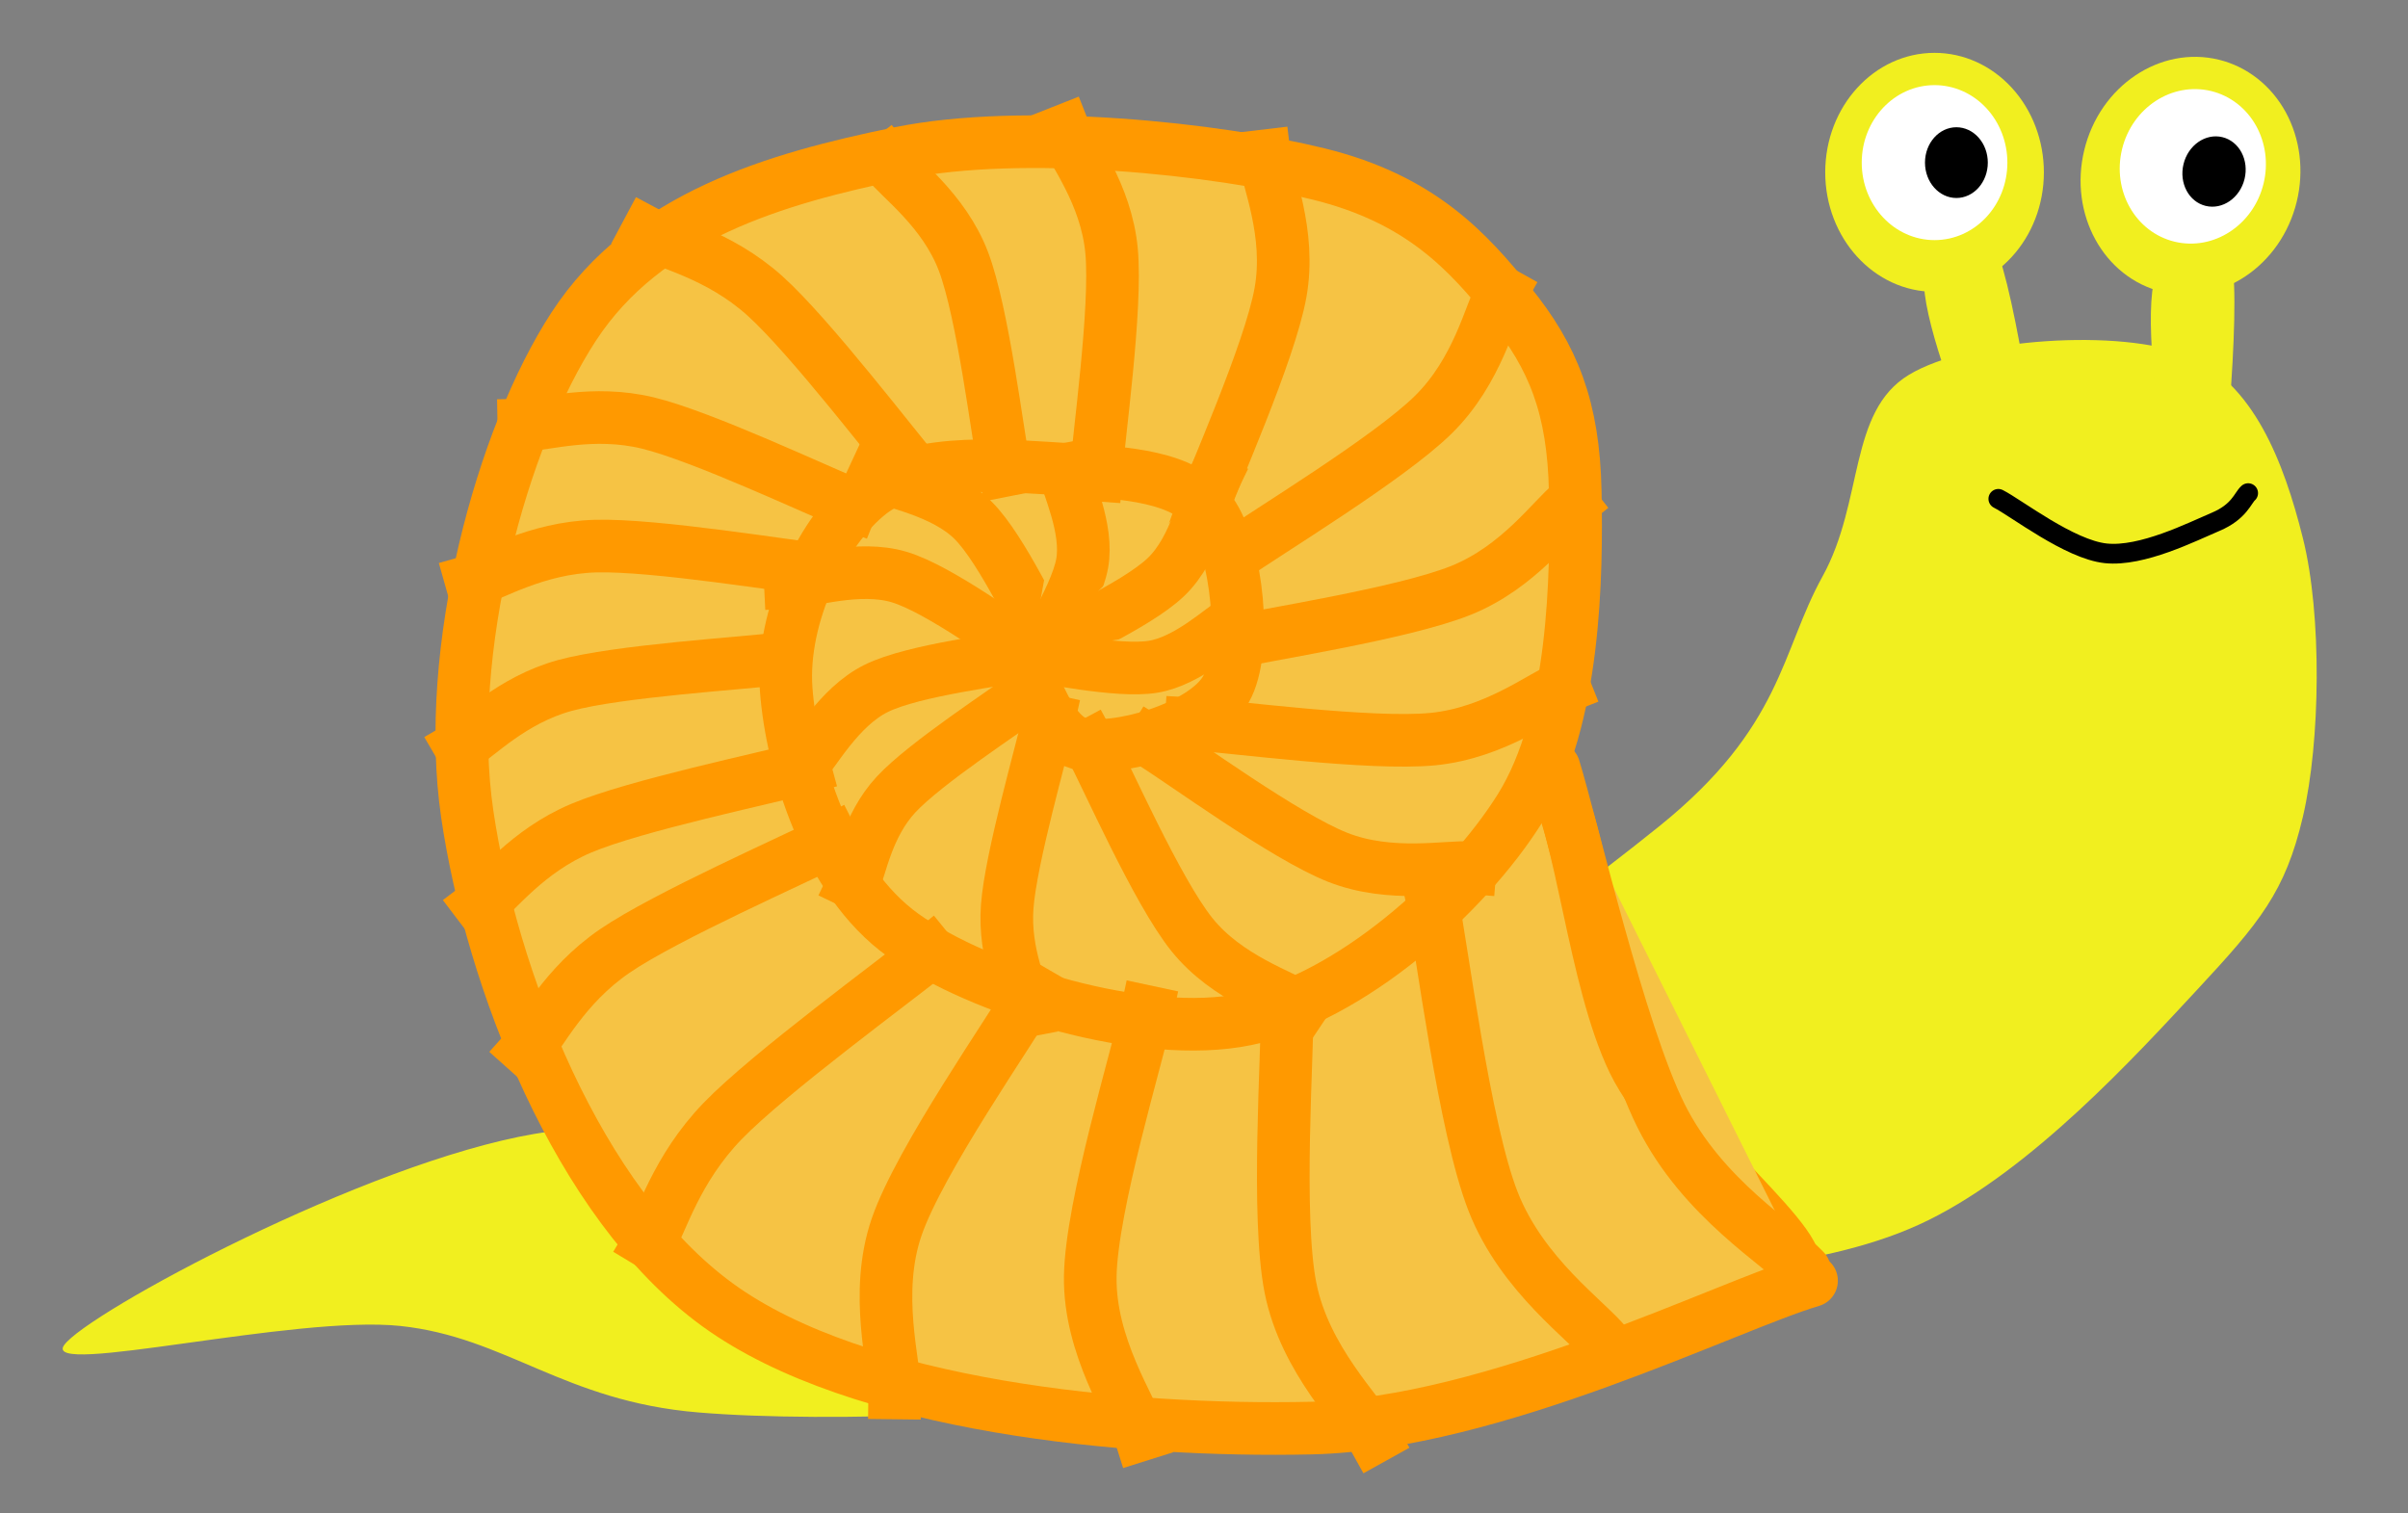 <svg xmlns="http://www.w3.org/2000/svg" viewBox="0 0 366 230" fill="none" stroke-linecap="square" stroke-miterlimit="10"><rect x="0" y="0" width="366" height="230" fill="#808080" stroke="none"/><clipPath id="a"><path d="M0 0h366v230H0V0z"/></clipPath><g clip-path="url(#a)"><path fill="none" d="M0 0h366.803v230.283H0z"/><path fill="#f1ef1f" d="M9.74 204.483c3.408-4.868 45.76-27.75 71.562-32.131 25.8-4.382 54.765 13.631 83.244 5.842 28.478-7.789 68.885-37.486 87.627-52.577 18.743-15.092 18.498-26.531 24.827-37.971 6.329-11.44 3.895-25.071 13.144-30.67 9.25-5.598 32.375-7.059 42.355-2.92 9.98 4.137 14.604 16.063 17.525 27.747 2.92 11.684 2.677 30.914 0 42.354-2.678 11.441-6.573 16.066-16.066 26.29-9.493 10.222-25.07 27.26-40.892 35.05-15.822 7.788-35.782 7.3-54.037 11.681-18.256 4.382-33.346 11.686-55.496 14.607-22.15 2.921-56.958 4.625-77.404 2.921-20.447-1.704-29.209-11.44-45.273-13.144-16.065-1.704-54.524 7.79-51.116 2.92z"/><path fill="#f6c344" d="M272.15 193.571c4.734-2.727-17.848-19.77-23.872-32.214-6.025-12.443-7.928-35.66-12.274-42.445-4.347-6.785-7.13 9.045-13.806 1.732-6.677-7.313-11.665-34.502-26.255-45.61-14.59-11.107-46.298-21.993-61.287-21.034-14.99.96-23.267 13.112-28.65 26.792-5.382 13.68-10.621 39.816-3.645 55.29 6.976 15.472 25.915 30.607 45.501 37.548 19.586 6.94 51.3.77 72.014 4.093 20.715 3.324 47.54 18.576 52.274 15.848z"/><path stroke="#f90" stroke-width="8" stroke-linejoin="round" stroke-linecap="butt" d="M272.15 193.571c4.734-2.727-17.848-19.77-23.872-32.214-6.025-12.443-7.928-35.66-12.274-42.445-4.347-6.785-7.13 9.045-13.806 1.732-6.677-7.313-11.665-34.502-26.255-45.61-14.59-11.107-46.298-21.993-61.287-21.034-14.99.96-23.267 13.112-28.65 26.792-5.382 13.68-10.621 39.816-3.645 55.29 6.976 15.472 25.915 30.607 45.501 37.548 19.586 6.94 51.3.77 72.014 4.093 20.715 3.324 47.54 18.576 52.274 15.848z"/><path fill="#f6c344" d="M275.342 194.681c-12.681 3.735-48.372 21.796-76.086 22.406-27.714.61-68.828-3.187-90.2-18.743-21.373-15.557-34.396-49.806-38.036-74.593-3.64-24.788 5.252-57.388 16.195-74.133 10.944-16.744 30.59-22.473 49.466-26.333 18.875-3.86 48.307-.65 63.787 3.173 15.48 3.823 22.6 11.732 29.092 19.766 6.493 8.035 9.608 15.682 9.865 28.439.257 12.757.012 34.724-8.323 48.104-8.335 13.38-26.046 28.946-41.687 32.177-15.641 3.23-40.506-4.437-52.159-12.792-11.652-8.356-16.927-26.137-17.758-37.342-.832-11.204 5.62-24.312 12.77-29.886 7.15-5.574 21.496-4.058 30.13-3.559 8.633.5 17.686.984 21.673 6.557 3.987 5.573 5.606 21.04 2.248 26.883-3.358 5.843-16.982 9.714-22.397 8.177-5.415-1.537-8.41-14.5-10.093-17.399"/><path stroke="#f90" stroke-width="8" stroke-linejoin="round" stroke-linecap="round" d="M275.342 194.681c-12.681 3.735-48.372 21.796-76.086 22.406-27.714.61-68.828-3.187-90.2-18.743-21.373-15.557-34.396-49.806-38.036-74.593-3.64-24.788 5.252-57.388 16.195-74.133 10.944-16.744 30.59-22.473 49.466-26.333 18.875-3.86 48.307-.65 63.787 3.173 15.48 3.823 22.6 11.732 29.092 19.766 6.493 8.035 9.608 15.682 9.865 28.439.257 12.757.012 34.724-8.323 48.104-8.335 13.38-26.046 28.946-41.687 32.177-15.641 3.23-40.506-4.437-52.159-12.792-11.652-8.356-16.927-26.137-17.758-37.342-.832-11.204 5.62-24.312 12.77-29.886 7.15-5.574 21.496-4.058 30.13-3.559 8.633.5 17.686.984 21.673 6.557 3.987 5.573 5.606 21.04 2.248 26.883-3.358 5.843-16.982 9.714-22.397 8.177-5.415-1.537-8.41-14.5-10.093-17.399"/><path fill="#f6c344" d="M244.18 204.408c-2.873-3.625-12.817-10.489-17.232-21.75-4.416-11.262-7.72-38.183-9.264-45.82"/><path stroke="#f90" stroke-width="8" stroke-linejoin="round" stroke-linecap="butt" d="M244.18 204.408c-2.873-3.625-12.817-10.489-17.232-21.75-4.416-11.262-7.72-38.183-9.264-45.82"/><path fill="#f6c344" d="M208.783 218.52c-2.105-3.785-10.44-11.771-12.63-22.712-2.19-10.94-.422-35.775-.507-42.93"/><path stroke="#f90" stroke-width="8" stroke-linejoin="round" stroke-linecap="butt" d="M208.783 218.52c-2.105-3.785-10.44-11.771-12.63-22.712-2.19-10.94-.422-35.775-.507-42.93"/><path fill="#f6c344" d="M173.32 218.144c-1.268-4.021-7.775-13.4-7.608-24.128.167-10.728 7.173-33.531 8.608-40.237"/><path stroke="#f90" stroke-width="8" stroke-linejoin="round" stroke-linecap="butt" d="M173.32 218.144c-1.268-4.021-7.775-13.4-7.608-24.128.167-10.728 7.173-33.531 8.608-40.237"/><path fill="#f6c344" d="M135.991 211.745c.05-4.21-3.212-15.074.302-25.253 3.513-10.178 17.314-29.847 20.777-35.816"/><path stroke="#f90" stroke-width="8" stroke-linejoin="round" stroke-linecap="butt" d="M135.991 211.745c.05-4.21-3.212-15.074.302-25.253 3.513-10.178 17.314-29.847 20.777-35.816"/><path fill="#f6c344" d="M98.694 188.92c1.856-3.084 4.024-11.151 11.136-18.503 7.111-7.352 26.278-21.34 31.533-25.609"/><path stroke="#f90" stroke-width="8" stroke-linejoin="round" stroke-linecap="butt" d="M98.694 188.92c1.856-3.084 4.024-11.151 11.136-18.503 7.111-7.352 26.278-21.34 31.533-25.609"/><path fill="#f6c344" d="M80.017 159.578c2.235-2.501 5.657-9.698 13.414-15.007 7.758-5.31 27.61-14.04 33.132-16.848"/><path stroke="#f90" stroke-width="8" stroke-linejoin="round" stroke-linecap="butt" d="M80.017 159.578c2.235-2.501 5.657-9.698 13.414-15.007 7.758-5.31 27.61-14.04 33.132-16.848"/><path fill="#f6c344" d="M72.917 137.592c2.569-1.949 7.18-8.211 15.414-11.691 8.234-3.48 28.321-7.658 33.985-9.19"/><path stroke="#f90" stroke-width="8" stroke-linejoin="round" stroke-linecap="butt" d="M72.917 137.592c2.569-1.949 7.18-8.211 15.414-11.691 8.234-3.48 28.321-7.658 33.985-9.19"/><path fill="#f6c344" d="M69.958 113.48c2.647-1.547 7.807-7.056 15.883-9.278 8.077-2.222 27.147-3.379 32.576-4.055"/><path stroke="#f90" stroke-width="8" stroke-linejoin="round" stroke-linecap="butt" d="M69.958 113.48c2.647-1.547 7.807-7.056 15.883-9.278 8.077-2.222 27.147-3.379 32.576-4.055"/><path fill="#f6c344" d="M71.636 88.344c3.143-.888 9.839-5.064 18.857-5.329 9.018-.265 29.376 3.115 35.252 3.738"/><path stroke="#f90" stroke-width="8" stroke-linejoin="round" stroke-linecap="butt" d="M71.636 88.344c3.143-.888 9.839-5.064 18.857-5.329 9.018-.265 29.376 3.115 35.252 3.738"/><path fill="#f6c344" d="M79.619 64.625c3.14-.054 10.518-2.338 18.838-.327 8.319 2.012 25.897 10.33 31.077 12.397"/><path stroke="#f90" stroke-width="8" stroke-linejoin="round" stroke-linecap="butt" d="M79.619 64.625c3.14-.054 10.518-2.338 18.838-.327 8.319 2.012 25.897 10.33 31.077 12.397"/><path fill="#f6c344" d="M98.313 35.38c2.982 1.59 10.933 3.304 17.893 9.542 6.96 6.239 19.892 23.24 23.87 27.888"/><path stroke="#f90" stroke-width="8" stroke-linejoin="round" stroke-linecap="butt" d="M98.313 35.38c2.982 1.59 10.933 3.304 17.893 9.542 6.96 6.239 19.892 23.24 23.87 27.888"/><path fill="#f6c344" d="M134.804 24.601c1.937 2.518 8.64 7.288 11.622 15.106 2.982 7.818 5.228 26.502 6.273 31.802"/><path stroke="#f90" stroke-width="8" stroke-linejoin="round" stroke-linecap="butt" d="M134.804 24.601c1.937 2.518 8.64 7.288 11.622 15.106 2.982 7.818 5.228 26.502 6.273 31.802"/><path fill="#f6c344" d="M161.719 19.878c1.205 3.045 6.425 9.549 7.233 18.27.808 8.722-1.987 28.382-2.385 34.059"/><path stroke="#f90" stroke-width="8" stroke-linejoin="round" stroke-linecap="butt" d="M161.719 19.878c1.205 3.045 6.425 9.549 7.233 18.27.808 8.722-1.987 28.382-2.385 34.059"/><path fill="#f6c344" d="M192.17 23.696c.41 3.464 4.09 11.677 2.458 20.78-1.633 9.102-10.212 28.195-12.254 33.834"/><path stroke="#f90" stroke-width="8" stroke-linejoin="round" stroke-linecap="butt" d="M192.17 23.696c.41 3.464 4.09 11.677 2.458 20.78-1.633 9.102-10.212 28.195-12.254 33.834"/><path fill="#f6c344" d="M228.232 44.434c-1.733 3.104-3.595 11.942-10.398 18.625-6.803 6.682-25.35 17.894-30.42 21.473"/><path stroke="#f90" stroke-width="8" stroke-linejoin="round" stroke-linecap="butt" d="M228.232 44.434c-1.733 3.104-3.595 11.942-10.398 18.625-6.803 6.682-25.35 17.894-30.42 21.473"/><path fill="#f6c344" d="M238.836 76.536c-2.789 2.199-7.956 9.637-16.733 13.19-8.777 3.554-29.939 6.777-35.927 8.133"/><path stroke="#f90" stroke-width="8" stroke-linejoin="round" stroke-linecap="butt" d="M238.836 76.536c-2.789 2.199-7.956 9.637-16.733 13.19-8.777 3.554-29.939 6.777-35.927 8.133"/><path fill="#f6c344" d="M237.748 104.416c-3.322 1.322-10.477 6.996-19.93 7.934-9.453.938-30.657-1.922-36.789-2.306"/><path stroke="#f90" stroke-width="8" stroke-linejoin="round" stroke-linecap="butt" d="M237.748 104.416c-3.322 1.322-10.477 6.996-19.93 7.934-9.453.938-30.657-1.922-36.789-2.306"/><path fill="#f6c344" d="M223.444 131.91c-3.351-.264-12.05 1.589-20.108-1.582-8.057-3.17-23.532-14.534-28.238-17.44"/><path stroke="#f90" stroke-width="8" stroke-linejoin="round" stroke-linecap="butt" d="M223.444 131.91c-3.351-.264-12.05 1.589-20.108-1.582-8.057-3.17-23.532-14.534-28.238-17.44"/><path fill="#f6c344" d="M197.777 153.197c-2.766-1.85-11.248-4.454-16.598-11.104-5.35-6.651-12.92-24-15.504-28.8"/><path stroke="#f90" stroke-width="8" stroke-linejoin="round" stroke-linecap="butt" d="M197.777 153.197c-2.766-1.85-11.248-4.454-16.598-11.104-5.35-6.651-12.92-24-15.504-28.8"/><path fill="#f6c344" d="M156.094 153.622c-.501-2.636-3.552-8.46-3.004-15.818.547-7.358 5.242-23.609 6.29-28.33"/><path stroke="#f90" stroke-width="8" stroke-linejoin="round" stroke-linecap="butt" d="M156.094 153.622c-.501-2.636-3.552-8.46-3.004-15.818.547-7.358 5.242-23.609 6.29-28.33"/><path fill="#f6c344" d="M129.733 134.237c1.076-2.242 2.005-8.642 6.455-13.452 4.45-4.81 16.87-12.841 20.244-15.41"/><path stroke="#f90" stroke-width="8" stroke-linejoin="round" stroke-linecap="butt" d="M129.733 134.237c1.076-2.242 2.005-8.642 6.455-13.452 4.45-4.81 16.87-12.841 20.244-15.41"/><path fill="#f6c344" d="M121.834 116.453c1.89-1.968 5.601-8.97 11.339-11.808 5.737-2.84 19.238-4.356 23.086-5.227"/><path stroke="#f90" stroke-width="8" stroke-linejoin="round" stroke-linecap="butt" d="M121.834 116.453c1.89-1.968 5.601-8.97 11.339-11.808 5.737-2.84 19.238-4.356 23.086-5.227"/><path fill="#f6c344" d="M120.119 88.526c2.763-.133 10.438-2.648 16.578-.8 6.14 1.85 16.885 9.91 20.262 11.892"/><path stroke="#f90" stroke-width="8" stroke-linejoin="round" stroke-linecap="butt" d="M120.119 88.526c2.763-.133 10.438-2.648 16.578-.8 6.14 1.85 16.885 9.91 20.262 11.892"/><path fill="#f6c344" d="M132.941 72.128c2.493 1.16 10.466 2.494 14.956 6.962s9.986 16.537 11.984 19.844"/><path stroke="#f90" stroke-width="8" stroke-linejoin="round" stroke-linecap="butt" d="M132.941 72.128c2.493 1.16 10.466 2.494 14.956 6.962s9.986 16.537 11.984 19.844"/><path fill="#f6c344" d="M161.769 71.388c.451 2.382 3.68 8.973 2.709 14.291-.972 5.318-7.118 14.683-8.541 17.62"/><path stroke="#f90" stroke-width="8" stroke-linejoin="round" stroke-linecap="butt" d="M161.769 71.388c.451 2.382 3.68 8.973 2.709 14.291-.972 5.318-7.118 14.683-8.541 17.62"/><path fill="#f6c344" d="M184.351 73.11c-1.186 2.432-2.536 10.194-7.118 14.593-4.583 4.399-16.98 9.832-20.377 11.799"/><path stroke="#f90" stroke-width="8" stroke-linejoin="round" stroke-linecap="butt" d="M184.351 73.11c-1.186 2.432-2.536 10.194-7.118 14.593-4.583 4.399-16.98 9.832-20.377 11.799"/><path fill="#f6c344" d="M187.823 94.334c-2.1 1.17-7.248 6.166-12.6 7.027-5.354.861-16.265-1.55-19.518-1.86"/><path stroke="#f90" stroke-width="8" stroke-linejoin="round" stroke-linecap="butt" d="M187.823 94.334c-2.1 1.17-7.248 6.166-12.6 7.027-5.354.861-16.265-1.55-19.518-1.86"/><path fill="#f6c344" d="M274.286 193.101c-3.638-3.918-15.478-10.783-21.825-23.51-6.347-12.727-13.549-44.042-16.258-52.85"/><path stroke="#f90" stroke-width="8" stroke-linejoin="round" stroke-linecap="round" d="M274.286 193.101c-3.638-3.918-15.478-10.783-21.825-23.51-6.347-12.727-13.549-44.042-16.258-52.85"/><path fill="#f1ef1f" d="M300.553 68.892c-2.993-6.216-8.53-21.268-8.081-26.503.45-5.235 7.783-11.124 10.776-4.907 2.993 6.216 7.633 36.971 7.184 42.206-.45 5.235-6.886-4.58-9.88-10.796z"/><path fill="#f1ef1f" d="M277.422 26.196c0-10.03 7.44-18.162 16.617-18.162 4.407 0 8.634 1.913 11.75 5.32 3.116 3.406 4.867 8.025 4.867 12.842 0 10.031-7.44 18.163-16.617 18.163s-16.617-8.132-16.617-18.163z"/><path fill="#fff" d="M282.971 24.72c0-6.506 4.955-11.78 11.068-11.78 2.936 0 5.751 1.24 7.827 3.45 2.075 2.21 3.241 5.206 3.241 8.33 0 6.506-4.955 11.78-11.068 11.78-6.113 0-11.068-5.274-11.068-11.78z"/><path fill="#000" d="M292.585 24.72c0-2.97 2.138-5.377 4.774-5.377 1.266 0 2.48.567 3.376 1.575.895 1.008 1.398 2.376 1.398 3.802 0 2.97-2.137 5.377-4.774 5.377-2.636 0-4.774-2.408-4.774-5.377z"/><path fill="#f1ef1f" d="M329.159 69.747c-1.436-6.748-3.25-22.683-1.573-27.663 1.676-4.98 10.196-8.965 11.632-2.216 1.435 6.748-1.342 37.728-3.019 42.708-1.676 4.98-5.605-6.08-7.04-12.829z"/><path fill="#f1ef1f" d="M316.8 22.788c2.376-9.746 11.53-15.885 20.446-13.712 4.282 1.044 7.935 3.904 10.156 7.95 2.22 4.048 2.827 8.951 1.686 13.631-2.376 9.746-11.53 15.885-20.446 13.712-8.916-2.173-14.218-11.835-11.842-21.581z"/><path fill="#fff" d="M322.54 22.667c1.542-6.32 7.605-10.272 13.544-8.824 2.852.695 5.293 2.567 6.787 5.205 1.493 2.638 1.916 5.825 1.176 8.86-1.541 6.322-7.605 10.273-13.544 8.826-5.938-1.448-9.503-7.746-7.962-14.067z"/><path fill="#000" d="M331.881 24.944c.703-2.885 3.35-4.718 5.912-4.094 1.23.3 2.275 1.138 2.906 2.33.631 1.191.796 2.64.458 4.025-.703 2.885-3.35 4.717-5.911 4.093-2.562-.624-4.068-3.47-3.365-6.354z"/><path fill="none" d="M303.732 75.831c2.722 1.38 10.823 7.7 16.33 8.28 5.505.582 13.099-3.268 16.706-4.793 3.607-1.525 4.114-3.631 4.937-4.357"/><path stroke="#000" stroke-width="3" stroke-linejoin="round" stroke-linecap="round" d="M303.732 75.831c2.722 1.38 10.823 7.7 16.33 8.28 5.505.582 13.099-3.268 16.706-4.793 3.607-1.525 4.114-3.631 4.937-4.357"/></g></svg>